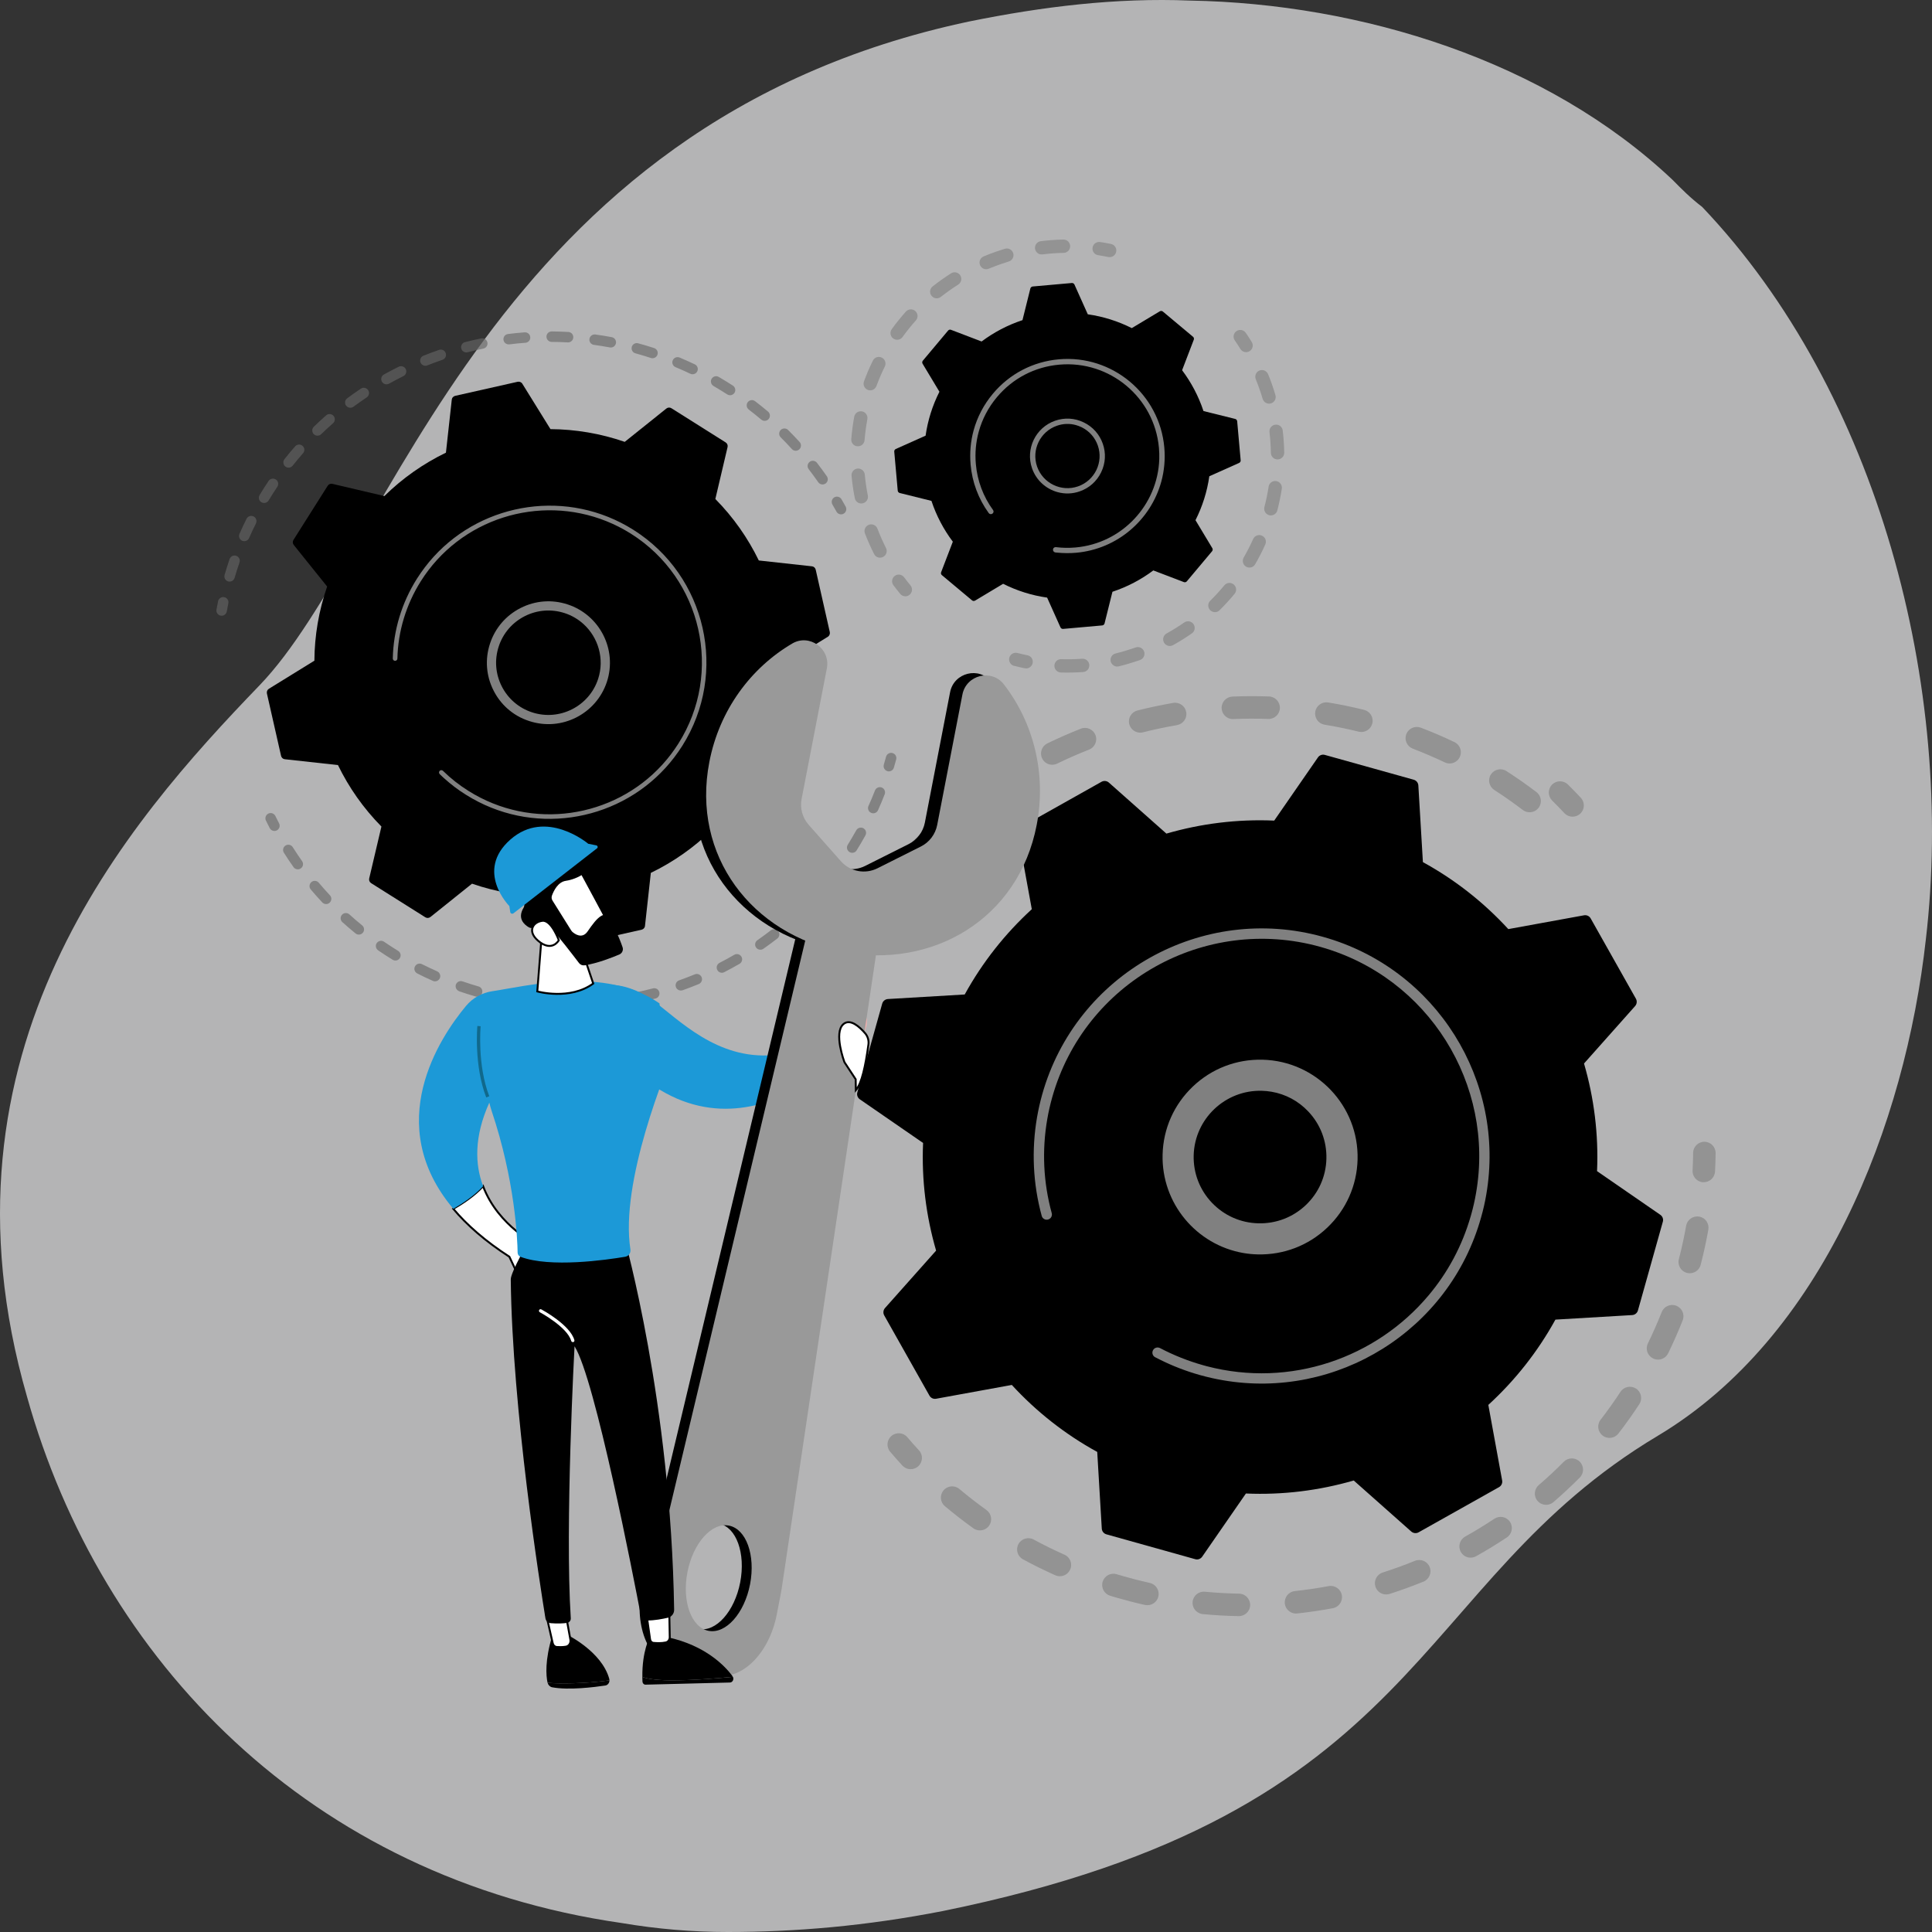 <svg xmlns="http://www.w3.org/2000/svg" width="500" height="500" viewBox="0 0 500 500" fill="none"><rect x="0" y="0" width="500" height="500" fill="#333333" stroke="none"/><path opacity="0.7" d="M498.409 243.11C493.074 291.084 471.745 346.021 429.08 371.556C364.321 410.244 369.652 469.049 243.944 494.584C224.136 498.451 205.851 500 188.328 500C179.185 500 170.043 499.227 160.901 497.679C80.142 486.072 26.049 429.588 7.003 361.495C-18.901 271.739 32.906 212.933 67.19 177.34C101.475 141.747 126.616 31.873 250.801 5.565C269.848 1.696 288.894 -0.626 307.942 0.148C352.129 0.922 400.129 15.623 432.889 46.574C435.172 48.895 437.459 51.217 440.507 53.538C486.22 101.511 506.027 178.114 498.409 243.11Z" fill="#EBECED"></path><path d="M252.357 155.435L259.61 151.087C263.132 152.86 266.973 154.092 270.995 154.66L274.448 162.358C274.572 162.635 274.85 162.787 275.141 162.76L285.25 161.86C285.541 161.832 285.791 161.624 285.86 161.334L287.899 153.15C291.754 151.876 295.317 149.993 298.479 147.626L306.383 150.644C306.661 150.755 306.98 150.672 307.16 150.436L313.677 142.669C313.872 142.447 313.899 142.115 313.747 141.866L309.392 134.624C311.167 131.107 312.402 127.272 312.97 123.256L320.68 119.808C320.958 119.684 321.11 119.407 321.082 119.116L320.181 109.022C320.153 108.731 319.945 108.482 319.654 108.413L311.459 106.377C310.183 102.528 308.297 98.97 305.926 95.813L308.949 87.92C309.06 87.643 308.976 87.325 308.741 87.145L300.961 80.637C300.739 80.443 300.407 80.416 300.157 80.568L292.905 84.916C289.382 83.143 285.541 81.911 281.52 81.343L278.067 73.645C277.942 73.368 277.665 73.216 277.373 73.243L267.264 74.143C266.973 74.171 266.724 74.379 266.654 74.669L264.616 82.853C260.761 84.126 257.197 86.01 254.035 88.377L246.131 85.359C245.854 85.248 245.535 85.331 245.354 85.566L238.837 93.334C238.643 93.556 238.615 93.888 238.768 94.137L243.122 101.379C241.347 104.896 240.113 108.731 239.544 112.747L231.834 116.195C231.557 116.319 231.404 116.596 231.432 116.887L232.333 126.981C232.361 127.272 232.569 127.521 232.86 127.59L241.056 129.625C242.331 133.475 244.217 137.033 246.589 140.19L243.566 148.083C243.455 148.36 243.538 148.678 243.774 148.858L251.553 155.366C251.775 155.56 252.094 155.587 252.357 155.435Z" fill="black"></path><path d="M273.713 127.369C270.731 126.552 268.194 124.336 267.098 121.221C265.337 116.181 268.013 110.642 273.061 108.884C275.502 108.025 278.136 108.178 280.466 109.313C282.796 110.434 284.557 112.401 285.403 114.838C286.262 117.275 286.11 119.905 284.973 122.232C283.85 124.558 281.881 126.316 279.44 127.161C277.526 127.839 275.543 127.867 273.713 127.369ZM278.428 110.005C276.819 109.562 275.113 109.618 273.519 110.185C269.192 111.694 266.89 116.444 268.402 120.764C269.913 125.084 274.67 127.382 278.996 125.873C283.323 124.364 285.625 119.615 284.113 115.295C283.378 113.204 281.88 111.514 279.87 110.545C279.398 110.324 278.927 110.144 278.428 110.005Z" fill="#808080"></path><g opacity="0.64"><path d="M233.845 154.258C233.512 154.161 233.207 153.981 232.972 153.69C232.375 152.957 231.779 152.209 231.21 151.447C230.642 150.686 230.808 149.606 231.571 149.038C232.334 148.47 233.415 148.637 233.984 149.398C234.511 150.104 235.065 150.81 235.634 151.503C236.244 152.237 236.133 153.317 235.398 153.926C234.955 154.3 234.372 154.41 233.845 154.258Z" fill="#808080"></path><path d="M227.3 144.275C226.842 144.15 226.44 143.846 226.218 143.389C225.344 141.658 224.54 139.858 223.847 138.044C223.5 137.158 223.958 136.161 224.845 135.815C225.733 135.469 226.731 135.925 227.078 136.812C227.729 138.515 228.478 140.204 229.296 141.824C229.726 142.669 229.38 143.707 228.534 144.136C228.145 144.344 227.702 144.372 227.3 144.275ZM222.46 130.248C221.85 130.082 221.351 129.584 221.226 128.919C220.837 127.008 220.56 125.07 220.38 123.131C220.297 122.19 220.99 121.345 221.933 121.262C222.876 121.179 223.722 121.871 223.805 122.813C223.971 124.627 224.235 126.455 224.595 128.241C224.776 129.168 224.179 130.082 223.236 130.262C222.973 130.332 222.71 130.318 222.46 130.248ZM221.572 115.447C220.796 115.239 220.241 114.491 220.311 113.647C220.463 111.708 220.727 109.77 221.073 107.845C221.253 106.904 222.141 106.294 223.084 106.46C224.013 106.64 224.637 107.527 224.471 108.468C224.138 110.268 223.902 112.096 223.75 113.91C223.68 114.851 222.848 115.571 221.891 115.488C221.78 115.488 221.67 115.474 221.572 115.447ZM224.762 100.963C224.72 100.95 224.665 100.936 224.623 100.922C223.736 100.59 223.278 99.607 223.597 98.707C224.263 96.879 225.039 95.079 225.899 93.334C226.315 92.476 227.355 92.129 228.201 92.545C229.061 92.96 229.407 93.999 228.991 94.843C228.187 96.477 227.466 98.18 226.828 99.883C226.509 100.742 225.608 101.199 224.762 100.963ZM231.723 87.865C231.529 87.809 231.335 87.726 231.168 87.602C230.392 87.048 230.225 85.968 230.78 85.192C231.917 83.614 233.151 82.091 234.441 80.637C235.079 79.931 236.161 79.862 236.882 80.499C237.589 81.136 237.658 82.216 237.02 82.936C235.8 84.293 234.649 85.733 233.581 87.214C233.151 87.809 232.403 88.059 231.723 87.865ZM241.985 77.148C241.638 77.051 241.333 76.857 241.083 76.552C240.487 75.805 240.612 74.725 241.361 74.129C242.886 72.925 244.495 71.789 246.131 70.737C246.935 70.225 248.003 70.46 248.516 71.263C249.029 72.066 248.793 73.132 247.989 73.645C246.45 74.614 244.952 75.694 243.51 76.816C243.066 77.189 242.498 77.286 241.985 77.148ZM254.77 69.615C254.271 69.477 253.841 69.131 253.633 68.618C253.272 67.746 253.675 66.735 254.562 66.362C255.616 65.918 256.698 65.503 257.779 65.129C258.542 64.866 259.305 64.617 260.067 64.382C260.983 64.105 261.939 64.617 262.217 65.531C262.494 66.445 261.981 67.4 261.066 67.677C260.345 67.898 259.624 68.134 258.916 68.383C257.904 68.743 256.878 69.131 255.893 69.532C255.519 69.698 255.131 69.712 254.77 69.615ZM269.123 65.794C268.471 65.614 267.958 65.06 267.861 64.34C267.75 63.398 268.415 62.54 269.358 62.415C271.286 62.18 273.255 62.028 275.196 62C276.153 61.986 276.93 62.734 276.957 63.689C276.971 64.645 276.222 65.42 275.266 65.448C273.435 65.475 271.605 65.614 269.788 65.835C269.552 65.863 269.331 65.849 269.123 65.794Z" fill="#808080"></path><path d="M284.002 66.002C283.17 65.78 282.615 64.949 282.754 64.077C282.892 63.135 283.78 62.498 284.723 62.637C285.652 62.775 286.595 62.942 287.524 63.135C288.453 63.329 289.063 64.243 288.869 65.171C288.675 66.099 287.76 66.708 286.831 66.514C285.957 66.334 285.069 66.182 284.21 66.043C284.126 66.029 284.057 66.015 284.002 66.002Z" fill="#808080"></path></g><g opacity="0.64"><path d="M322.025 91.077C321.623 90.966 321.249 90.703 321.013 90.316C320.555 89.568 320.056 88.82 319.557 88.087C319.016 87.297 319.21 86.231 320 85.691C320.777 85.151 321.859 85.345 322.399 86.134C322.94 86.909 323.467 87.713 323.953 88.516C324.452 89.319 324.202 90.385 323.398 90.883C322.968 91.147 322.483 91.202 322.025 91.077Z" fill="#808080"></path><path d="M274.142 173.975C273.393 173.768 272.852 173.075 272.88 172.258C272.908 171.303 273.698 170.555 274.655 170.597C276.444 170.652 278.26 170.611 280.063 170.486C281.006 170.417 281.838 171.123 281.907 172.078C281.977 173.034 281.269 173.851 280.313 173.92C278.399 174.058 276.471 174.1 274.558 174.044C274.405 174.031 274.28 174.003 274.142 173.975ZM288.674 172.438C288.092 172.272 287.607 171.815 287.454 171.192C287.232 170.264 287.787 169.337 288.716 169.115C290.352 168.714 291.989 168.229 293.583 167.675L293.889 167.564C294.79 167.246 295.774 167.717 296.093 168.603C296.412 169.503 295.941 170.486 295.053 170.804L294.721 170.915C293.015 171.511 291.268 172.023 289.534 172.452C289.257 172.521 288.952 172.521 288.674 172.438ZM302.292 167.121C301.862 166.997 301.474 166.72 301.238 166.291C300.78 165.46 301.072 164.407 301.904 163.95C303.471 163.078 305.01 162.123 306.48 161.098C307.256 160.558 308.338 160.738 308.879 161.527C309.42 162.303 309.239 163.383 308.449 163.923C306.882 165.017 305.246 166.041 303.568 166.969C303.166 167.191 302.708 167.232 302.292 167.121ZM313.968 158.37C313.691 158.287 313.413 158.149 313.191 157.913C312.526 157.235 312.526 156.141 313.205 155.477C314.481 154.217 315.715 152.873 316.852 151.489C317.462 150.755 318.544 150.644 319.279 151.253C320.014 151.863 320.125 152.943 319.515 153.676C318.295 155.144 316.991 156.584 315.632 157.913C315.188 158.384 314.55 158.523 313.968 158.37ZM322.898 146.823C322.76 146.781 322.621 146.726 322.496 146.656C321.678 146.186 321.387 145.133 321.858 144.303C322.76 142.752 323.578 141.132 324.313 139.498C324.701 138.626 325.727 138.238 326.587 138.626C327.461 139.013 327.849 140.038 327.461 140.896C326.684 142.641 325.797 144.358 324.84 146.019C324.451 146.712 323.633 147.03 322.898 146.823ZM328.445 133.322C327.53 133.073 326.989 132.145 327.225 131.232C327.683 129.501 328.043 127.715 328.32 125.942C328.459 125.001 329.347 124.35 330.29 124.502C331.232 124.641 331.87 125.527 331.732 126.468C331.44 128.352 331.052 130.249 330.567 132.104C330.331 133.018 329.388 133.572 328.459 133.336C328.459 133.322 328.445 133.322 328.445 133.322ZM330.179 118.839C329.457 118.645 328.917 117.995 328.903 117.205C328.875 115.419 328.75 113.605 328.542 111.819C328.431 110.878 329.097 110.019 330.054 109.908C330.997 109.798 331.856 110.462 331.967 111.418C332.189 113.314 332.328 115.253 332.356 117.15C332.37 118.105 331.607 118.881 330.664 118.895C330.498 118.895 330.345 118.881 330.179 118.839ZM327.988 104.411C327.433 104.259 326.961 103.83 326.781 103.234C326.532 102.39 326.254 101.545 325.963 100.714C325.658 99.856 325.339 98.984 324.992 98.139C324.632 97.253 325.062 96.256 325.935 95.896C326.823 95.536 327.821 95.965 328.182 96.837C328.556 97.737 328.903 98.665 329.222 99.579C329.527 100.465 329.818 101.365 330.081 102.265C330.345 103.179 329.832 104.134 328.917 104.397C328.598 104.494 328.279 104.494 327.988 104.411Z" fill="#808080"></path><path d="M262.424 172.328C261.523 172.078 260.982 171.151 261.204 170.237C261.44 169.309 262.383 168.755 263.298 168.991C264.158 169.212 265.031 169.406 265.905 169.586C266.848 169.78 267.444 170.68 267.25 171.608C267.056 172.535 266.155 173.145 265.225 172.951C264.296 172.771 263.367 172.549 262.452 172.314C262.438 172.328 262.438 172.328 262.424 172.328Z" fill="#808080"></path></g><path d="M273.02 142.946C272.701 142.862 272.479 142.544 272.52 142.198C272.52 142.17 272.534 142.129 272.534 142.101C272.617 141.769 272.936 141.561 273.283 141.602C274.947 141.81 276.653 141.838 278.344 141.686C290.437 140.619 299.644 130.622 300.019 118.798C300.046 117.856 300.019 116.901 299.935 115.931C298.784 102.888 287.205 93.21 274.143 94.373C267.819 94.927 262.078 97.917 258.001 102.791C255.769 105.45 254.174 108.51 253.287 111.764C252.552 114.45 252.288 117.274 252.552 120.127C252.926 124.419 254.465 128.518 256.989 131.979C257.114 132.159 257.156 132.367 257.1 132.561C257.059 132.713 256.975 132.838 256.837 132.935C256.532 133.156 256.102 133.087 255.88 132.782C253.217 129.113 251.595 124.779 251.193 120.238C250.929 117.219 251.193 114.228 251.969 111.39C252.912 107.942 254.59 104.716 256.961 101.891C261.274 96.74 267.348 93.583 274.032 92.988C287.857 91.769 300.102 102.002 301.322 115.807C301.599 118.853 301.308 121.83 300.546 124.627C297.855 134.472 289.244 142.101 278.483 143.056C276.833 143.195 275.183 143.181 273.56 143.015C273.505 143.015 273.463 143.001 273.408 143.001C273.311 142.987 273.228 142.973 273.13 142.973C273.089 142.959 273.047 142.959 273.02 142.946Z" fill="#808080"></path><g opacity="0.64"><path d="M56.444 158.993C56.111 158.689 55.931 158.232 56.028 157.761C56.153 157.041 56.292 156.321 56.444 155.601C56.597 154.867 57.304 154.396 58.039 154.549C58.774 154.701 59.245 155.407 59.093 156.141C58.954 156.833 58.815 157.539 58.691 158.232C58.566 158.966 57.859 159.45 57.124 159.326C56.86 159.284 56.624 159.159 56.444 158.993Z" fill="#666666"></path><path d="M58.51 150.173C58.136 149.841 57.969 149.301 58.122 148.789C58.524 147.418 58.968 146.033 59.425 144.676C59.675 143.97 60.438 143.596 61.145 143.846C61.852 144.095 62.226 144.856 61.977 145.562C61.519 146.878 61.103 148.207 60.715 149.536C60.507 150.256 59.758 150.672 59.037 150.464C58.843 150.423 58.663 150.312 58.51 150.173ZM62.31 139.705C61.894 139.332 61.741 138.709 61.977 138.169C62.545 136.853 63.169 135.538 63.807 134.264C64.14 133.599 64.958 133.322 65.624 133.655C66.29 133.987 66.567 134.804 66.234 135.469C65.61 136.715 65.014 137.989 64.459 139.249C64.154 139.927 63.364 140.245 62.67 139.941C62.545 139.885 62.42 139.802 62.31 139.705ZM67.44 129.819C66.969 129.39 66.858 128.684 67.191 128.116C67.926 126.884 68.716 125.665 69.507 124.475C69.923 123.851 70.769 123.685 71.392 124.101C72.016 124.516 72.183 125.361 71.767 125.984C70.99 127.133 70.242 128.324 69.52 129.515C69.132 130.152 68.3 130.359 67.662 129.972C67.565 129.93 67.496 129.875 67.44 129.819ZM73.778 120.667C73.251 120.196 73.181 119.393 73.625 118.825C74.513 117.704 75.442 116.582 76.385 115.516C76.884 114.948 77.73 114.893 78.298 115.391C78.867 115.89 78.922 116.734 78.423 117.302C77.508 118.341 76.606 119.421 75.747 120.514C75.289 121.096 74.429 121.193 73.847 120.736C73.833 120.708 73.805 120.681 73.778 120.667ZM81.252 112.401C81.224 112.387 81.21 112.359 81.197 112.345C80.67 111.805 80.683 110.947 81.224 110.434C82.25 109.437 83.318 108.454 84.4 107.499C84.954 107 85.814 107.056 86.314 107.624C86.813 108.191 86.757 109.036 86.189 109.534C85.149 110.448 84.109 111.404 83.11 112.373C82.597 112.871 81.779 112.871 81.252 112.401ZM89.752 105.173C89.683 105.117 89.628 105.048 89.572 104.979C89.129 104.384 89.253 103.539 89.85 103.082C91.001 102.223 92.193 101.393 93.386 100.59C94.01 100.174 94.842 100.34 95.272 100.963C95.688 101.587 95.521 102.417 94.897 102.847C93.746 103.622 92.595 104.439 91.472 105.256C90.945 105.644 90.224 105.602 89.752 105.173ZM99.113 99.108C99.002 99.011 98.919 98.9 98.835 98.762C98.475 98.111 98.697 97.28 99.362 96.92C100.61 96.228 101.9 95.55 103.19 94.913C103.855 94.58 104.673 94.857 105.006 95.522C105.339 96.186 105.062 97.003 104.396 97.336C103.148 97.959 101.9 98.61 100.694 99.288C100.167 99.579 99.529 99.496 99.113 99.108ZM109.18 94.317C109.028 94.179 108.917 94.013 108.834 93.819C108.556 93.126 108.889 92.337 109.582 92.06C110.914 91.534 112.273 91.022 113.632 90.551C114.339 90.302 115.115 90.676 115.351 91.396C115.601 92.102 115.212 92.877 114.505 93.113C113.188 93.57 111.87 94.054 110.581 94.567C110.095 94.774 109.555 94.65 109.18 94.317ZM119.775 90.856C119.581 90.689 119.442 90.454 119.373 90.191C119.192 89.471 119.622 88.723 120.343 88.543C121.73 88.183 123.144 87.865 124.545 87.574C125.28 87.422 125.987 87.892 126.14 88.626C126.292 89.36 125.821 90.066 125.086 90.219C123.727 90.496 122.354 90.814 121.009 91.16C120.565 91.285 120.107 91.146 119.775 90.856ZM130.73 88.779C130.494 88.571 130.341 88.28 130.3 87.948C130.203 87.2 130.73 86.536 131.478 86.439C132.893 86.259 134.349 86.12 135.777 86.009C136.526 85.954 137.178 86.508 137.233 87.256C137.289 88.003 136.734 88.654 135.985 88.71C134.599 88.806 133.198 88.945 131.825 89.125C131.409 89.166 131.021 89.028 130.73 88.779ZM141.865 88.128C141.588 87.879 141.421 87.519 141.421 87.117C141.421 86.369 142.031 85.774 142.78 85.774C144.208 85.788 145.664 85.829 147.093 85.912C147.842 85.954 148.41 86.591 148.369 87.339C148.327 88.086 147.689 88.654 146.94 88.612C145.554 88.529 144.153 88.488 142.766 88.488C142.42 88.474 142.101 88.336 141.865 88.128ZM152.972 88.917C152.653 88.626 152.473 88.197 152.543 87.726C152.64 86.993 153.333 86.466 154.068 86.563C155.482 86.757 156.911 86.993 158.325 87.256C159.06 87.394 159.545 88.1 159.407 88.834C159.268 89.568 158.561 90.053 157.826 89.914C156.467 89.665 155.08 89.43 153.707 89.249C153.43 89.222 153.18 89.097 152.972 88.917ZM163.9 91.146C163.539 90.814 163.359 90.302 163.497 89.79C163.692 89.07 164.44 88.64 165.162 88.848C166.548 89.222 167.935 89.637 169.294 90.08C170.001 90.316 170.389 91.077 170.154 91.783C169.918 92.49 169.155 92.877 168.448 92.642C167.131 92.213 165.786 91.811 164.44 91.437C164.232 91.382 164.052 91.285 163.9 91.146ZM174.439 94.774C174.023 94.4 173.87 93.791 174.106 93.251C174.397 92.559 175.187 92.24 175.881 92.531C177.198 93.085 178.529 93.68 179.819 94.29C180.498 94.608 180.776 95.425 180.457 96.09C180.138 96.768 179.32 97.045 178.654 96.727C177.406 96.131 176.116 95.55 174.841 95.023C174.674 94.954 174.55 94.871 174.439 94.774ZM211.963 125.028C211.893 124.959 211.824 124.89 211.755 124.793C210.964 123.658 210.132 122.522 209.286 121.428C208.829 120.833 208.94 119.988 209.536 119.531C210.132 119.074 210.978 119.185 211.436 119.781C212.309 120.916 213.169 122.079 213.987 123.256C214.417 123.865 214.265 124.71 213.655 125.139C213.128 125.499 212.42 125.444 211.963 125.028ZM184.423 99.717C183.965 99.302 183.84 98.596 184.159 98.042C184.534 97.391 185.366 97.17 186.004 97.543L186.475 97.82C187.557 98.457 188.625 99.122 189.678 99.8C190.302 100.202 190.483 101.047 190.081 101.67C189.678 102.293 188.833 102.473 188.209 102.071C187.182 101.42 186.142 100.77 185.102 100.16L184.645 99.897C184.562 99.842 184.492 99.787 184.423 99.717ZM205.029 116.305C205.002 116.278 204.96 116.25 204.932 116.208C204.003 115.184 203.032 114.159 202.048 113.19C201.521 112.664 201.521 111.805 202.048 111.279C202.575 110.753 203.435 110.753 203.962 111.279C204.974 112.29 205.986 113.342 206.943 114.394C207.442 114.948 207.401 115.807 206.846 116.305C206.319 116.776 205.528 116.776 205.029 116.305ZM193.686 105.907C193.173 105.436 193.09 104.647 193.52 104.079C193.977 103.483 194.823 103.373 195.419 103.83C196.557 104.702 197.694 105.602 198.775 106.53C199.344 107.014 199.413 107.873 198.928 108.44C198.442 109.008 197.583 109.077 197.014 108.593C195.96 107.693 194.851 106.82 193.755 105.976C193.742 105.962 193.714 105.934 193.686 105.907Z" fill="#666666"></path><path d="M216.761 132.769C216.65 132.672 216.553 132.547 216.483 132.422C216.137 131.799 215.79 131.176 215.429 130.567C215.055 129.916 215.277 129.099 215.915 128.712C216.567 128.338 217.385 128.559 217.773 129.196C218.147 129.833 218.508 130.47 218.855 131.107C219.215 131.758 218.979 132.589 218.314 132.949C217.801 133.239 217.177 133.142 216.761 132.769Z" fill="#666666"></path></g><g opacity="0.64"><path d="M229.116 199.272C228.742 198.94 228.576 198.4 228.728 197.888C228.936 197.209 229.116 196.517 229.311 195.838C229.505 195.118 230.254 194.689 230.975 194.883C231.696 195.077 232.126 195.825 231.931 196.545C231.737 197.251 231.543 197.957 231.335 198.663C231.127 199.383 230.365 199.785 229.657 199.577C229.435 199.508 229.255 199.397 229.116 199.272Z" fill="#666666"></path><path d="M88.602 238.651C88.047 238.153 88.006 237.294 88.505 236.74C89.004 236.187 89.864 236.145 90.418 236.643C91.486 237.613 92.596 238.568 93.719 239.482C94.301 239.953 94.385 240.811 93.913 241.379C93.442 241.96 92.582 242.044 92.013 241.573C90.862 240.631 89.711 239.648 88.602 238.651ZM83.485 233.625C83.457 233.597 83.43 233.57 83.402 233.542C82.389 232.448 81.377 231.326 80.42 230.191C79.935 229.623 80.018 228.765 80.587 228.28C81.155 227.796 82.015 227.879 82.5 228.446C83.43 229.554 84.4 230.648 85.385 231.7C85.898 232.24 85.87 233.099 85.315 233.611C84.802 234.096 84.012 234.082 83.485 233.625ZM97.713 245.824C97.213 245.38 97.116 244.619 97.505 244.065C97.934 243.456 98.766 243.29 99.391 243.719C100.583 244.536 101.803 245.325 103.038 246.087C103.675 246.474 103.87 247.305 103.481 247.942C103.093 248.579 102.261 248.773 101.623 248.385C100.347 247.61 99.085 246.779 97.851 245.948C97.81 245.907 97.754 245.865 97.713 245.824ZM76.163 224.639C76.094 224.569 76.025 224.5 75.969 224.417C75.109 223.199 74.263 221.952 73.473 220.692C73.071 220.056 73.265 219.225 73.889 218.823C74.527 218.422 75.359 218.616 75.761 219.239C76.538 220.457 77.342 221.676 78.174 222.853C78.604 223.462 78.465 224.306 77.855 224.736C77.328 225.109 76.635 225.054 76.163 224.639ZM107.683 251.722C107.239 251.321 107.101 250.67 107.392 250.116C107.725 249.451 108.543 249.188 109.208 249.521C110.498 250.171 111.815 250.794 113.133 251.376C113.812 251.681 114.131 252.484 113.826 253.162C113.521 253.841 112.717 254.159 112.037 253.854C110.678 253.259 109.305 252.608 107.988 251.93C107.877 251.874 107.78 251.805 107.683 251.722ZM118.361 256.25C117.972 255.89 117.806 255.336 117.986 254.81C118.236 254.104 118.999 253.73 119.706 253.979C121.065 254.45 122.465 254.893 123.852 255.294C124.573 255.502 124.989 256.25 124.781 256.97C124.573 257.69 123.824 258.105 123.103 257.898C121.675 257.482 120.233 257.025 118.818 256.541C118.652 256.458 118.499 256.361 118.361 256.25ZM129.551 259.282C129.205 258.978 129.038 258.493 129.135 258.008C129.288 257.274 129.995 256.804 130.73 256.942C132.144 257.219 133.587 257.468 135.015 257.69C135.75 257.801 136.263 258.493 136.152 259.227C136.041 259.961 135.362 260.473 134.613 260.362C133.143 260.141 131.659 259.891 130.203 259.601C129.953 259.559 129.732 259.448 129.551 259.282ZM141.047 260.791C140.756 260.528 140.576 260.127 140.603 259.711C140.645 258.964 141.297 258.396 142.046 258.451C143.488 258.534 144.944 258.59 146.386 258.618C147.135 258.631 147.731 259.241 147.731 259.988C147.717 260.736 147.107 261.331 146.358 261.331C144.861 261.318 143.363 261.262 141.879 261.165C141.546 261.124 141.255 260.985 141.047 260.791ZM152.626 260.736C152.376 260.515 152.21 260.196 152.182 259.836C152.127 259.088 152.695 258.438 153.43 258.396C154.873 258.299 156.329 258.147 157.757 257.967C158.506 257.87 159.171 258.396 159.268 259.144C159.365 259.891 158.839 260.556 158.09 260.653C156.606 260.833 155.108 260.985 153.625 261.096C153.25 261.11 152.903 260.971 152.626 260.736ZM164.108 259.116C163.9 258.936 163.761 258.687 163.692 258.396C163.539 257.662 164.011 256.942 164.746 256.79C166.16 256.499 167.589 256.153 168.975 255.793C169.696 255.599 170.445 256.028 170.626 256.762C170.82 257.482 170.39 258.23 169.655 258.41C168.213 258.784 166.743 259.13 165.287 259.435C164.857 259.531 164.427 259.407 164.108 259.116ZM175.285 256.001C175.118 255.862 174.994 255.668 174.924 255.447C174.675 254.741 175.049 253.965 175.742 253.716C177.101 253.231 178.474 252.705 179.806 252.165C180.499 251.874 181.289 252.207 181.58 252.899C181.872 253.591 181.539 254.381 180.846 254.671C179.473 255.239 178.058 255.779 176.658 256.278C176.158 256.444 175.632 256.319 175.285 256.001ZM185.921 251.404C185.81 251.293 185.699 251.168 185.63 251.016C185.283 250.351 185.546 249.534 186.212 249.188C187.502 248.524 188.777 247.831 190.026 247.097C190.677 246.724 191.495 246.945 191.884 247.582C192.258 248.233 192.036 249.05 191.398 249.437C190.109 250.185 188.777 250.905 187.46 251.584C186.947 251.874 186.337 251.777 185.921 251.404ZM195.864 245.436C195.794 245.367 195.725 245.297 195.669 245.214C195.24 244.605 195.392 243.76 196.002 243.331C197.181 242.5 198.373 241.642 199.511 240.756C200.107 240.299 200.953 240.396 201.41 240.991C201.868 241.587 201.771 242.431 201.175 242.888C199.996 243.802 198.776 244.702 197.555 245.547C197.028 245.907 196.321 245.851 195.864 245.436ZM204.905 238.167C204.877 238.139 204.849 238.111 204.822 238.083C204.309 237.53 204.35 236.685 204.891 236.173C205.945 235.19 206.999 234.179 208.011 233.14C208.538 232.6 209.384 232.586 209.925 233.113C210.466 233.639 210.466 234.497 209.952 235.023C208.912 236.09 207.831 237.142 206.735 238.153C206.208 238.637 205.418 238.637 204.905 238.167ZM212.865 229.748C212.338 229.263 212.268 228.446 212.726 227.893C213.641 226.785 214.542 225.636 215.402 224.473C215.846 223.877 216.692 223.753 217.302 224.196C217.898 224.639 218.023 225.483 217.579 226.093C216.692 227.297 215.763 228.474 214.806 229.623C214.334 230.205 213.475 230.288 212.892 229.803C212.906 229.776 212.878 229.762 212.865 229.748ZM219.632 220.346C219.16 219.917 219.049 219.197 219.396 218.629C219.77 218.034 220.131 217.439 220.478 216.829C220.866 216.179 221.226 215.528 221.601 214.877C221.961 214.226 222.793 213.991 223.445 214.351C224.097 214.711 224.333 215.542 223.972 216.192C223.598 216.871 223.209 217.536 222.821 218.214C222.461 218.837 222.086 219.46 221.698 220.069C221.31 220.706 220.464 220.9 219.826 220.499C219.756 220.443 219.687 220.402 219.632 220.346ZM225.081 210.128C224.665 209.74 224.513 209.117 224.762 208.577C225.359 207.262 225.927 205.918 226.44 204.575C226.718 203.883 227.494 203.537 228.188 203.8C228.881 204.077 229.228 204.852 228.964 205.545C228.423 206.929 227.841 208.328 227.231 209.685C226.926 210.363 226.121 210.668 225.442 210.363C225.303 210.294 225.179 210.211 225.081 210.128Z" fill="#666666"></path><path d="M70.103 214.711C69.992 214.6 69.895 214.475 69.812 214.337C69.479 213.686 69.146 213.035 68.827 212.371C68.494 211.706 68.772 210.889 69.451 210.557C70.117 210.225 70.935 210.502 71.268 211.18C71.573 211.817 71.906 212.454 72.225 213.077C72.571 213.742 72.308 214.559 71.642 214.905C71.129 215.168 70.519 215.071 70.103 214.711Z" fill="#666666"></path></g><path d="M72.738 195.617C72.849 196.088 73.237 196.448 73.723 196.489L87.465 197.999C90.28 203.8 94.052 209.186 98.711 213.908L95.549 227.339C95.439 227.81 95.633 228.294 96.049 228.557L110.068 237.391C110.484 237.654 111.011 237.613 111.386 237.322L122.16 228.696C128.442 230.87 134.932 231.95 141.38 231.991L148.66 243.733C148.91 244.148 149.409 244.342 149.881 244.245L166.05 240.604C166.521 240.493 166.882 240.105 166.923 239.621L168.435 225.899C174.245 223.088 179.639 219.322 184.368 214.67L197.819 217.826C198.29 217.937 198.776 217.743 199.039 217.328L207.886 203.329C208.15 202.914 208.122 202.388 207.817 202.014L199.178 191.255C201.355 184.983 202.437 178.503 202.478 172.064L214.238 164.795C214.654 164.546 214.848 164.047 214.751 163.577L211.104 147.432C210.993 146.961 210.604 146.601 210.119 146.559L196.377 145.05C193.562 139.249 189.79 133.862 185.131 129.141L188.292 115.71C188.403 115.239 188.209 114.754 187.793 114.491L173.774 105.657C173.358 105.394 172.831 105.422 172.456 105.727L161.681 114.353C155.4 112.179 148.91 111.099 142.462 111.057L135.182 99.316C134.932 98.9 134.433 98.707 133.961 98.803L117.792 102.445C117.321 102.556 116.96 102.944 116.919 103.428L115.407 117.15C109.597 119.961 104.203 123.727 99.474 128.379L86.023 125.222C85.551 125.112 85.066 125.305 84.803 125.721L75.955 139.719C75.692 140.135 75.72 140.661 76.025 141.035L84.664 151.793C82.487 158.066 81.405 164.546 81.364 170.984L69.59 178.254C69.174 178.503 68.98 179.001 69.077 179.472L72.738 195.617Z" fill="black"></path><path d="M131.216 183.294C129.801 182.006 128.623 180.469 127.735 178.711C125.808 174.931 125.475 170.624 126.806 166.581C128.124 162.552 130.939 159.27 134.738 157.346C138.524 155.421 142.836 155.089 146.886 156.418C155.22 159.146 159.796 168.132 157.064 176.454C154.332 184.775 145.333 189.345 136.998 186.617C134.807 185.925 132.852 184.775 131.216 183.294ZM151.018 161.513C149.645 160.267 148.009 159.284 146.137 158.675C142.698 157.553 139.037 157.83 135.806 159.464C132.589 161.098 130.19 163.881 129.066 167.315C127.943 170.749 128.221 174.404 129.857 177.631C131.493 180.843 134.281 183.238 137.72 184.36C144.806 186.672 152.474 182.795 154.79 175.72C156.496 170.514 154.831 164.989 151.018 161.513Z" fill="#808080"></path><path d="M114.894 201.377C114.77 201.266 114.645 201.156 114.52 201.031C114.52 201.031 114.52 201.031 114.506 201.017C114.451 200.962 114.381 200.906 114.326 200.851L114.312 200.837C114.159 200.685 114.007 200.546 113.854 200.394C113.841 200.38 113.827 200.366 113.799 200.339C113.563 200.117 113.563 199.757 113.771 199.508L113.785 199.494C114.021 199.259 114.395 199.259 114.631 199.48C116.614 201.432 118.833 203.177 121.218 204.672C137.609 215.002 158.784 211.748 171.403 197.902C172.928 196.226 174.329 194.399 175.577 192.418C187.183 174.072 181.678 149.716 163.29 138.127C146.9 127.798 125.725 131.052 113.106 144.898C111.58 146.573 110.18 148.401 108.932 150.381C105.118 156.418 103.01 163.355 102.844 170.444C102.844 170.597 102.788 170.721 102.691 170.832C102.58 170.957 102.414 171.026 102.234 171.026C101.901 171.012 101.651 170.749 101.651 170.417C101.818 163.106 103.981 155.961 107.919 149.744C109.209 147.709 110.651 145.826 112.218 144.095C125.211 129.833 147.038 126.468 163.914 137.116C182.843 149.052 188.515 174.141 176.561 193.042C175.272 195.077 173.829 196.96 172.262 198.691C159.269 212.953 137.442 216.317 120.566 205.669C118.555 204.423 116.656 202.969 114.894 201.377Z" fill="#808080"></path><g opacity="0.64"><path d="M201.84 300.794C200.606 300.531 199.649 299.478 199.552 298.163C199.441 296.584 199.344 294.978 199.289 293.4C199.233 291.794 200.495 290.45 202.104 290.395C203.712 290.34 205.058 291.6 205.113 293.206C205.168 294.715 205.252 296.238 205.363 297.734C205.487 299.34 204.281 300.724 202.672 300.849C202.395 300.877 202.118 300.849 201.84 300.794Z" fill="#808080"></path><path d="M205.557 293.234C204.128 292.929 203.13 291.6 203.269 290.118C203.56 286.989 203.99 283.832 204.531 280.73C204.808 279.152 206.319 278.086 207.9 278.363C209.481 278.612 210.549 280.149 210.272 281.727C209.758 284.677 209.356 287.681 209.079 290.658C208.926 292.264 207.512 293.427 205.903 293.289C205.779 293.275 205.668 293.261 205.557 293.234ZM210.285 269.487C210.202 269.473 210.119 269.446 210.036 269.418C208.497 268.947 207.637 267.327 208.108 265.79C209.037 262.786 210.077 259.781 211.228 256.859C211.811 255.364 213.503 254.63 215 255.212C216.498 255.793 217.233 257.482 216.65 258.978C215.555 261.761 214.556 264.613 213.669 267.479C213.239 268.947 211.741 269.806 210.285 269.487ZM219.701 247.195C219.438 247.139 219.16 247.042 218.911 246.904C217.496 246.128 216.983 244.356 217.76 242.958C219.271 240.202 220.921 237.474 222.641 234.844C223.528 233.501 225.331 233.127 226.676 234.013C228.021 234.899 228.396 236.699 227.508 238.042C225.872 240.535 224.305 243.138 222.863 245.755C222.239 246.904 220.935 247.458 219.701 247.195ZM233.499 227.27C233.041 227.173 232.598 226.965 232.223 226.633C231.003 225.58 230.864 223.753 231.904 222.534C233.956 220.153 236.12 217.813 238.352 215.597C239.489 214.462 241.334 214.462 242.471 215.597C243.608 216.733 243.608 218.574 242.471 219.71C240.349 221.828 238.283 224.044 236.328 226.314C235.607 227.159 234.511 227.491 233.499 227.27ZM251.096 210.599C250.444 210.46 249.834 210.1 249.404 209.533C248.42 208.259 248.656 206.431 249.931 205.448C252.427 203.523 255.021 201.682 257.655 199.965C259 199.079 260.803 199.466 261.691 200.809C262.564 202.153 262.19 203.953 260.845 204.839C258.335 206.473 255.866 208.231 253.481 210.059C252.774 210.613 251.9 210.779 251.096 210.599ZM271.716 197.86C270.871 197.68 270.108 197.126 269.706 196.282C268.999 194.842 269.609 193.097 271.051 192.391C273.88 191.02 276.806 189.732 279.732 188.583C281.229 187.988 282.921 188.735 283.503 190.231C284.086 191.726 283.351 193.415 281.853 193.997C279.066 195.091 276.293 196.309 273.589 197.625C272.992 197.916 272.327 197.985 271.716 197.86ZM294.472 189.539C293.418 189.317 292.545 188.514 292.254 187.406C291.851 185.855 292.808 184.263 294.361 183.875C297.412 183.1 300.532 182.449 303.625 181.909C305.205 181.646 306.717 182.698 306.994 184.291C307.272 185.869 306.204 187.378 304.609 187.655C301.655 188.168 298.688 188.791 295.79 189.525C295.346 189.635 294.902 189.635 294.472 189.539ZM395.244 210.142C394.842 210.059 394.44 209.879 394.093 209.616C391.708 207.802 389.226 206.057 386.716 204.437C385.371 203.565 384.969 201.765 385.842 200.422C386.716 199.079 388.519 198.677 389.864 199.549C392.512 201.253 395.119 203.08 397.629 204.991C398.905 205.96 399.155 207.788 398.184 209.062C397.477 209.99 396.312 210.377 395.244 210.142ZM318.462 186.035C317.2 185.758 316.23 184.665 316.16 183.308C316.091 181.701 317.339 180.345 318.948 180.275C322.095 180.137 325.271 180.137 328.433 180.248C330.027 180.303 331.289 181.66 331.234 183.266C331.178 184.872 329.819 186.132 328.211 186.063C325.216 185.952 322.179 185.966 319.197 186.091C318.934 186.105 318.698 186.091 318.462 186.035ZM374.554 197.528C374.333 197.486 374.125 197.403 373.917 197.306C371.213 196.019 368.425 194.828 365.624 193.748C364.126 193.166 363.378 191.491 363.946 189.995C364.529 188.5 366.207 187.752 367.704 188.32C370.644 189.442 373.57 190.702 376.413 192.059C377.869 192.751 378.479 194.482 377.786 195.936C377.203 197.168 375.844 197.805 374.554 197.528ZM342.646 187.517C341.135 187.198 340.136 185.731 340.386 184.194C340.65 182.615 342.147 181.535 343.742 181.798C346.848 182.311 349.954 182.948 353.019 183.709C354.586 184.097 355.543 185.675 355.155 187.226C354.766 188.791 353.199 189.732 351.632 189.359C348.706 188.638 345.753 188.029 342.785 187.545C342.743 187.531 342.702 187.531 342.646 187.517Z" fill="#808080"></path><path d="M406.366 211.291C405.811 211.166 405.27 210.89 404.854 210.433C403.814 209.325 402.747 208.231 401.693 207.179C400.556 206.043 400.542 204.202 401.665 203.066C402.802 201.917 404.646 201.917 405.783 203.039C406.907 204.146 408.016 205.296 409.111 206.459C410.207 207.636 410.152 209.477 408.973 210.571C408.252 211.25 407.267 211.471 406.366 211.291Z" fill="#808080"></path></g><g opacity="0.64"><path d="M440.326 305.903C438.953 305.612 437.955 304.352 438.038 302.912C438.121 301.403 438.163 299.88 438.177 298.371C438.191 296.764 439.508 295.477 441.117 295.491C442.725 295.504 444.015 296.82 444.001 298.426C443.987 300.004 443.932 301.611 443.848 303.189C443.765 304.795 442.392 306.028 440.784 305.945C440.631 305.958 440.479 305.931 440.326 305.903Z" fill="#808080"></path><path d="M296.345 415.358C296.331 415.358 296.331 415.358 296.317 415.358C293.89 414.818 291.463 414.195 289.078 413.503C288.482 413.337 287.886 413.157 287.303 412.977C285.764 412.506 284.904 410.886 285.362 409.349C285.833 407.812 287.456 406.94 288.995 407.41C289.564 407.577 290.118 407.743 290.687 407.909C292.961 408.56 295.277 409.155 297.579 409.667C299.146 410.014 300.144 411.578 299.784 413.143C299.451 414.707 297.898 415.691 296.345 415.358ZM310.933 417.671C309.505 417.366 308.506 416.037 308.645 414.555C308.797 412.949 310.226 411.786 311.82 411.938C314.746 412.215 317.728 412.381 320.681 412.437C322.29 412.464 323.566 413.794 323.538 415.4C323.51 417.006 322.179 418.28 320.57 418.252C317.478 418.197 314.344 418.017 311.266 417.726C311.155 417.712 311.044 417.698 310.933 417.671ZM273.686 407.867C273.492 407.826 273.298 407.757 273.104 407.674C270.275 406.414 267.46 405.029 264.742 403.547C263.327 402.786 262.8 401.013 263.577 399.601C264.34 398.189 266.115 397.663 267.529 398.438C270.122 399.837 272.798 401.166 275.489 402.357C276.959 403.007 277.624 404.738 276.959 406.192C276.39 407.48 275.003 408.144 273.686 407.867ZM334.798 417.518C333.605 417.255 332.649 416.272 332.51 414.984C332.344 413.392 333.495 411.952 335.089 411.772C338.015 411.454 340.969 411.024 343.867 410.484C345.448 410.194 346.973 411.232 347.264 412.811C347.556 414.389 346.516 415.912 344.935 416.203C341.898 416.771 338.792 417.227 335.713 417.56C335.408 417.601 335.089 417.588 334.798 417.518ZM252.982 396.001C252.608 395.918 252.234 395.766 251.901 395.516C249.391 393.716 246.909 391.792 244.537 389.798C243.303 388.759 243.151 386.932 244.191 385.699C245.231 384.467 247.061 384.315 248.295 385.353C250.556 387.25 252.913 389.092 255.298 390.795C256.602 391.736 256.907 393.55 255.964 394.852C255.27 395.821 254.092 396.236 252.982 396.001ZM358.122 412.575C357.138 412.367 356.292 411.647 355.959 410.623C355.474 409.1 356.306 407.452 357.845 406.967C360.646 406.067 363.461 405.057 366.193 403.935C367.677 403.326 369.382 404.046 369.993 405.527C370.603 407.009 369.882 408.712 368.398 409.321C365.527 410.484 362.574 411.564 359.634 412.506C359.121 412.658 358.594 412.672 358.122 412.575ZM379.991 403.063C379.2 402.897 378.493 402.398 378.063 401.637C377.273 400.238 377.772 398.466 379.173 397.676C381.752 396.236 384.29 394.672 386.744 393.052C388.089 392.166 389.892 392.526 390.779 393.855C391.667 395.198 391.306 396.998 389.975 397.884C387.396 399.601 384.733 401.235 382.029 402.744C381.377 403.118 380.656 403.201 379.991 403.063ZM399.516 389.383C398.919 389.258 398.351 388.939 397.921 388.441C396.867 387.223 397.006 385.395 398.226 384.342C400.458 382.418 402.649 380.382 404.716 378.292C405.853 377.156 407.697 377.142 408.834 378.278C409.971 379.413 409.985 381.255 408.848 382.39C406.671 384.578 404.369 386.724 402.025 388.746C401.318 389.355 400.375 389.563 399.516 389.383ZM415.92 372.061C415.504 371.978 415.116 371.798 414.755 371.521C413.48 370.538 413.244 368.71 414.228 367.436C416.031 365.096 417.765 362.673 419.373 360.208C420.247 358.865 422.063 358.491 423.408 359.364C424.754 360.236 425.128 362.05 424.254 363.393C422.563 365.982 420.746 368.544 418.846 370.995C418.125 371.908 416.974 372.296 415.92 372.061ZM428.484 351.804C428.262 351.762 428.04 351.679 427.818 351.568C426.376 350.862 425.766 349.131 426.473 347.677C427.763 345.033 428.955 342.305 430.051 339.563C430.647 338.068 432.339 337.334 433.836 337.93C435.334 338.525 436.069 340.214 435.473 341.71C434.336 344.59 433.074 347.456 431.715 350.239C431.119 351.471 429.76 352.081 428.484 351.804ZM436.707 329.456C436.665 329.442 436.624 329.442 436.582 329.428C435.029 329.026 434.086 327.434 434.488 325.883C434.89 324.346 435.251 322.782 435.584 321.231C435.875 319.888 436.138 318.559 436.374 317.215C436.651 315.637 438.163 314.585 439.758 314.862C441.366 315.139 442.392 316.648 442.115 318.24C441.865 319.652 441.588 321.051 441.283 322.463C440.936 324.097 440.548 325.731 440.132 327.337C439.744 328.846 438.232 329.774 436.707 329.456Z" fill="#808080"></path><path d="M235.066 380.161C234.498 380.036 233.957 379.745 233.541 379.288C232.473 378.125 231.405 376.921 230.379 375.716C229.339 374.498 229.478 372.656 230.712 371.618C231.932 370.579 233.777 370.718 234.817 371.95C235.787 373.099 236.8 374.235 237.826 375.342C238.921 376.519 238.838 378.361 237.659 379.455C236.924 380.119 235.954 380.341 235.066 380.161Z" fill="#808080"></path></g><path d="M240.544 361.191C240.89 361.801 241.57 362.119 242.263 361.994L261.857 358.422C268.139 365.262 275.572 371.161 283.962 375.758L285.14 395.599C285.182 396.292 285.653 396.887 286.333 397.081L309.338 403.52C310.004 403.713 310.725 403.45 311.127 402.869L322.443 386.516C332.011 386.932 341.413 385.741 350.343 383.152L365.236 396.361C365.763 396.818 366.512 396.901 367.122 396.569L387.951 384.869C388.561 384.522 388.88 383.83 388.755 383.152L385.177 363.587C392.027 357.314 397.935 349.893 402.539 341.516L422.41 340.339C423.103 340.297 423.7 339.826 423.894 339.148L430.342 316.177C430.536 315.512 430.273 314.792 429.69 314.391L413.313 303.092C413.729 293.538 412.537 284.15 409.944 275.233L423.173 260.362C423.63 259.836 423.714 259.089 423.381 258.479L411.663 237.682C411.317 237.073 410.637 236.754 409.944 236.879L390.35 240.451C384.068 233.611 376.635 227.713 368.245 223.116L367.067 203.274C367.025 202.582 366.554 201.986 365.874 201.792L342.869 195.368C342.203 195.174 341.482 195.437 341.08 196.019L329.764 212.371C320.196 211.956 310.794 213.146 301.864 215.736L286.971 202.526C286.444 202.069 285.695 201.986 285.085 202.319L264.256 214.019C263.646 214.365 263.327 215.043 263.452 215.736L267.03 235.301C260.18 241.573 254.272 248.995 249.668 257.372L229.797 258.549C229.103 258.59 228.507 259.061 228.313 259.739L221.879 282.71C221.685 283.375 221.948 284.095 222.517 284.497L238.894 295.795C238.478 305.349 239.67 314.737 242.263 323.654L229.034 338.525C228.577 339.051 228.493 339.799 228.826 340.408L240.544 361.191Z" fill="black"></path><path d="M321.777 324.277C309.657 322.172 300.56 311.442 300.879 298.8C301.046 292.071 303.847 285.812 308.728 281.174C313.609 276.535 320.016 274.084 326.755 274.25C340.678 274.61 351.702 286.2 351.341 300.088C351.161 306.817 348.374 313.075 343.493 317.714C338.611 322.352 332.205 324.803 325.465 324.637C324.204 324.609 322.969 324.485 321.777 324.277ZM329.085 282.544C328.253 282.406 327.407 282.309 326.547 282.295C317.076 282.046 309.172 289.551 308.922 299.008C308.811 303.591 310.475 307.938 313.637 311.262C316.799 314.585 321.07 316.482 325.66 316.592C330.25 316.703 334.604 315.042 337.932 311.885C341.26 308.728 343.16 304.463 343.271 299.88C343.382 295.297 341.718 290.949 338.556 287.626C336.004 284.926 332.704 283.167 329.085 282.544Z" fill="#808080"></path><path d="M316.48 357.204C314.525 356.871 312.583 356.428 310.628 355.888C307.064 354.891 303.584 353.562 300.297 351.928C299.923 351.748 299.548 351.554 299.174 351.36C299.105 351.319 299.035 351.291 298.952 351.25C298.425 350.973 298.162 350.391 298.259 349.837C298.286 349.699 298.328 349.574 298.397 349.436C298.744 348.785 299.548 348.536 300.214 348.882C303.736 350.737 307.48 352.219 311.349 353.313C311.668 353.396 311.987 353.493 312.306 353.576C333.966 359.239 356.126 351.416 369.702 335.257C374.611 329.428 378.396 322.505 380.629 314.723C380.671 314.598 380.698 314.46 380.74 314.335C381.267 312.48 381.683 310.611 382.002 308.755C386.883 280.703 369.729 252.885 341.704 245.048C311.807 236.685 280.675 254.173 272.3 284.026C271.786 285.867 271.357 287.723 271.038 289.592C269.623 297.706 270.011 306.028 272.189 313.962C272.244 314.155 272.244 314.363 272.216 314.543C272.133 315.042 271.773 315.471 271.246 315.609C270.525 315.803 269.79 315.388 269.595 314.668C267.321 306.346 266.919 297.623 268.389 289.121C268.736 287.155 269.166 285.217 269.706 283.292C278.47 252.013 311.1 233.694 342.411 242.459C371.782 250.67 389.74 279.817 384.636 309.212C384.304 311.165 383.86 313.117 383.305 315.055C375.11 344.382 345.906 362.313 316.48 357.204Z" fill="#808080"></path><path d="M202.839 272.713C187.64 275.372 177.518 265.596 170.002 259.684C160.073 251.888 152.543 255.918 152.543 255.918L163.359 276.341C179.209 291.254 195.101 287.584 205.071 282.461C205.155 278.46 204.073 275.15 202.839 272.713Z" fill="#1C99D7"></path><path d="M224.083 262.882L219.077 265.79C213.087 269.722 207.706 271.855 202.839 272.699C204.059 275.136 205.155 278.459 205.071 282.433C211.423 279.179 215.361 275.33 215.361 275.33C226.69 268.061 224.083 262.882 224.083 262.882Z" fill="url(#paint0_linear_110_10357)"></path><path d="M167.145 405.292L166.022 411.107C164.095 421.091 167.991 430.243 174.744 431.545L182.76 433.095C189.499 434.397 196.53 427.349 198.471 417.366L199.594 411.55C199.664 411.163 199.733 410.775 199.788 410.387L225.678 236.394L208.206 233.03L167.395 404.143C167.312 404.517 167.229 404.904 167.145 405.292ZM175.355 406.4C176.811 398.881 181.609 393.481 186.088 394.339C190.567 395.198 193.007 401.996 191.565 409.515C190.109 417.034 185.311 422.434 180.832 421.575C176.353 420.717 173.899 413.918 175.355 406.4Z" fill="black"></path><path d="M210.799 172.369L204.267 206.14C203.796 208.549 204.475 211.028 206.111 212.869L214.432 222.271C216.803 224.957 220.7 225.705 223.903 224.099L235.135 218.463C237.326 217.37 238.879 215.306 239.351 212.911L245.882 179.14C246.867 174.044 253.44 172.411 256.615 176.509C264.214 186.34 267.695 199.48 265.102 212.911C260.401 237.197 238.214 250.255 214.82 245.741C191.426 241.227 175.687 220.873 180.388 196.586C182.981 183.155 191.121 172.244 201.827 165.944C206.292 163.3 211.783 167.274 210.799 172.369Z" fill="black"></path><path d="M213.988 172.978L207.457 206.749C206.985 209.159 207.665 211.637 209.301 213.479L217.621 222.88C219.992 225.566 223.889 226.314 227.092 224.708L238.325 219.073C240.516 217.979 242.069 215.916 242.54 213.52L249.072 179.749C250.056 174.654 256.629 173.02 259.805 177.118C267.404 186.949 270.884 200.089 268.291 213.52C263.59 237.807 241.403 250.864 218.009 246.35C194.616 241.836 178.877 221.482 183.578 197.195C186.171 183.764 194.311 172.854 205.016 166.553C209.481 163.909 214.973 167.883 213.988 172.978Z" fill="#999999"></path><path d="M169.697 405.777L168.574 411.592C166.646 421.575 170.543 430.728 177.296 432.029L185.311 433.58C192.051 434.882 199.081 427.834 201.023 417.851L202.146 412.035C202.215 411.647 202.285 411.26 202.34 410.872L228.23 236.879L210.757 233.514L169.947 404.627C169.85 405.015 169.766 405.403 169.697 405.777ZM177.906 406.884C179.362 399.366 184.16 393.966 188.639 394.824C193.119 395.683 195.559 402.481 194.117 410C192.661 417.518 187.863 422.918 183.384 422.06C178.891 421.201 176.45 414.403 177.906 406.884Z" fill="#999999"></path><path d="M224.735 270.415C224.916 269.321 224.597 268.213 223.875 267.383C222.475 265.763 220.048 263.533 218.287 265.029C215.666 267.258 218.537 274.887 218.537 274.887L221.449 279.318L221.49 282.143C223.057 280.315 224 275.801 224.735 270.415Z" fill="white" stroke="black" stroke-width="0.5" stroke-miterlimit="10"></path><path d="M125.017 306.983C122.84 309.392 119.595 311.511 117.307 312.84C120.829 317.021 125.571 321.203 131.825 325.246L133.67 329.165L139.203 322.283C139.203 322.297 128.955 317.437 125.017 306.983Z" fill="white" stroke="black" stroke-width="0.5" stroke-miterlimit="10"></path><path d="M157.729 434.881C157.729 434.757 157.715 434.632 157.688 434.521C155.719 427.294 146.539 422.946 146.539 422.946L142.933 423.292C140.978 429.73 141.325 433.649 141.685 435.38C141.699 435.435 141.713 435.477 141.727 435.518C144.708 435.74 150.837 435.795 157.729 434.881Z" fill="black"></path><path d="M141.727 435.532C141.893 436.114 142.337 436.557 142.891 436.668C147.135 437.471 153.846 436.64 156.661 436.211C157.285 436.114 157.729 435.532 157.729 434.881C150.837 435.795 144.708 435.74 141.727 435.532Z" fill="black"></path><path d="M141.38 417.961L143.044 425.272C143.169 425.812 143.585 426.2 144.084 426.241C144.694 426.283 145.568 426.311 146.455 426.158C147.246 426.034 147.773 425.217 147.62 424.358L146.441 417.864L141.38 417.961Z" fill="white" stroke="black" stroke-width="0.5" stroke-miterlimit="10"></path><path d="M173.357 434.868C169.377 434.826 167.311 434.397 166.229 433.981C166.229 434.383 166.243 434.784 166.271 435.2C166.299 435.643 166.632 435.989 167.034 435.989L188.902 435.435C189.595 435.421 189.998 434.604 189.679 433.968C186.808 434.244 179.514 434.923 173.357 434.868Z" fill="black"></path><path d="M189.665 433.954C189.637 433.898 189.61 433.843 189.582 433.788C187.599 431.129 182.579 425.854 172.817 423.721L168.157 423.666C168.157 423.666 166.147 427.308 166.244 433.982C167.311 434.397 169.391 434.826 173.371 434.868C179.514 434.923 186.808 434.245 189.665 433.954Z" fill="black"></path><path d="M167.159 416.632C167.215 416.978 167.95 422.24 168.241 424.275C168.31 424.76 168.671 425.134 169.114 425.175C169.905 425.258 171.194 425.314 172.318 425.064C172.928 424.926 173.344 424.344 173.33 423.666L173.177 415.386L167.159 416.632Z" fill="white" stroke="black" stroke-width="0.5" stroke-miterlimit="10"></path><path d="M161.598 320.455C161.598 320.455 173.648 362.908 174.466 416.604C174.48 417.587 173.815 418.446 172.858 418.667C171.443 418.986 169.377 419.387 167.658 419.373C166.742 419.36 165.952 418.695 165.786 417.795C164.038 408.587 153.999 356.76 148.688 348.411C148.688 348.411 146.178 394.796 147.717 418.806C147.759 419.401 147.329 419.927 146.732 420.01C145.831 420.135 144.389 420.232 142.544 420.08C141.851 420.024 141.269 419.498 141.158 418.806C139.882 411.01 132.546 364.625 132.186 331.117C132.144 329.234 136.984 320.926 136.984 320.926L161.598 320.455Z" fill="black"></path><path d="M176.256 268.518C174.384 266.275 172.747 263.852 171.361 261.359C169.433 257.87 171.25 263.644 170.667 259.67C156.495 249.853 135.528 255.35 127.402 256.527C124.74 256.915 122.313 258.272 120.593 260.349C113.771 268.546 98.864 290.921 117.321 312.84C119.609 311.525 122.84 309.406 125.031 306.983C122.923 301.403 122.632 294.23 126.639 285.355C126.792 286.047 126.986 286.74 127.208 287.418C133.31 305.543 133.906 320.705 133.961 324.194C133.975 324.665 134.266 325.094 134.71 325.26C142.351 328.154 156.911 326.077 161.806 325.246C162.708 325.094 163.29 324.249 163.151 323.349C160.42 306 172.22 277.144 175.341 269.916C175.549 269.39 175.867 268.933 176.256 268.518Z" fill="#1C99D7"></path><path d="M140.229 241.642L139.051 256.582C139.051 256.582 147.496 258.95 153.528 254.533L148.98 241.061L140.229 241.642Z" fill="white" stroke="black" stroke-width="0.5" stroke-miterlimit="10"></path><path d="M149.645 224.459C149.853 224.639 158.492 240.825 158.492 240.825L149.132 245.561L138.662 231.438C138.676 231.438 146.206 221.344 149.645 224.459Z" fill="white" stroke="black" stroke-width="0.5" stroke-miterlimit="10"></path><path d="M142.85 231.756C142.683 232.199 142.739 232.684 142.989 233.071L147.842 240.825C147.911 240.936 148.008 241.047 148.105 241.144C148.674 241.656 150.629 243.138 152.071 241.047C153.306 239.261 154.457 237.641 155.718 236.962C156.453 236.561 157.369 236.851 157.757 237.585C158.561 239.108 160.128 242.21 161.127 245.159C161.376 245.893 161.002 246.71 160.295 247.015C158.395 247.818 154.651 249.299 151.295 249.825C150.74 249.908 150.199 249.687 149.853 249.244C148.369 247.291 144.209 241.864 142.794 240.507C141.477 239.247 139.106 239.773 138.038 240.105C137.636 240.23 137.192 240.188 136.832 239.967C135.736 239.33 133.809 237.738 135.486 234.954C135.902 234.262 135.667 233.348 134.987 232.919C133.753 232.144 132.408 230.676 133.614 228.225C134.835 225.747 137.109 225.484 138.648 225.65C139.328 225.719 140.021 225.345 140.271 224.708C140.382 224.417 140.603 224.182 141.033 224.085C141.838 223.905 142.364 223.157 142.184 222.354C141.879 220.97 142.059 219.156 144.25 217.896C148.286 215.583 151.919 219.156 152.89 222.216C153.86 225.276 149.34 227.533 146.483 227.948C144.403 228.225 143.294 230.551 142.85 231.756Z" fill="black"></path><path d="M144.625 243.331C144.625 243.331 142.711 238.07 140.395 238.305C138.08 238.541 136.305 240.881 139.217 243.428C142.864 246.585 144.625 243.331 144.625 243.331Z" fill="white" stroke="black" stroke-width="0.5" stroke-miterlimit="10"></path><path d="M125.835 284.012C122.618 275.718 123.533 265.61 123.547 265.513L124.393 265.596C124.379 265.693 123.491 275.607 126.625 283.707L125.835 284.012Z" fill="#10698C"></path><path d="M148.244 347.331C148.05 347.331 147.884 347.206 147.828 347.026C146.83 343.454 139.772 339.633 139.702 339.605C139.494 339.494 139.425 339.231 139.536 339.037C139.647 338.829 139.896 338.76 140.104 338.871C140.41 339.037 147.551 342.9 148.647 346.819C148.716 347.04 148.577 347.276 148.355 347.345C148.314 347.317 148.272 347.331 148.244 347.331Z" fill="white"></path><path d="M154.512 219.543L132.879 236.367C132.56 236.616 132.103 236.422 132.047 236.034L131.825 234.498C131.825 234.498 122.826 225.456 132.075 217.287C141.324 209.117 152.238 218.367 152.238 218.367L154.332 218.782C154.692 218.865 154.803 219.322 154.512 219.543Z" fill="#1C99D7"></path><defs><linearGradient id="paint0_linear_110_10357" x1="239.588" y1="235.148" x2="169.995" y2="327.879" gradientUnits="userSpaceOnUse"><stop stop-color="#FEBBBA"></stop><stop offset="1" stop-color="#FF928E"></stop></linearGradient></defs></svg>